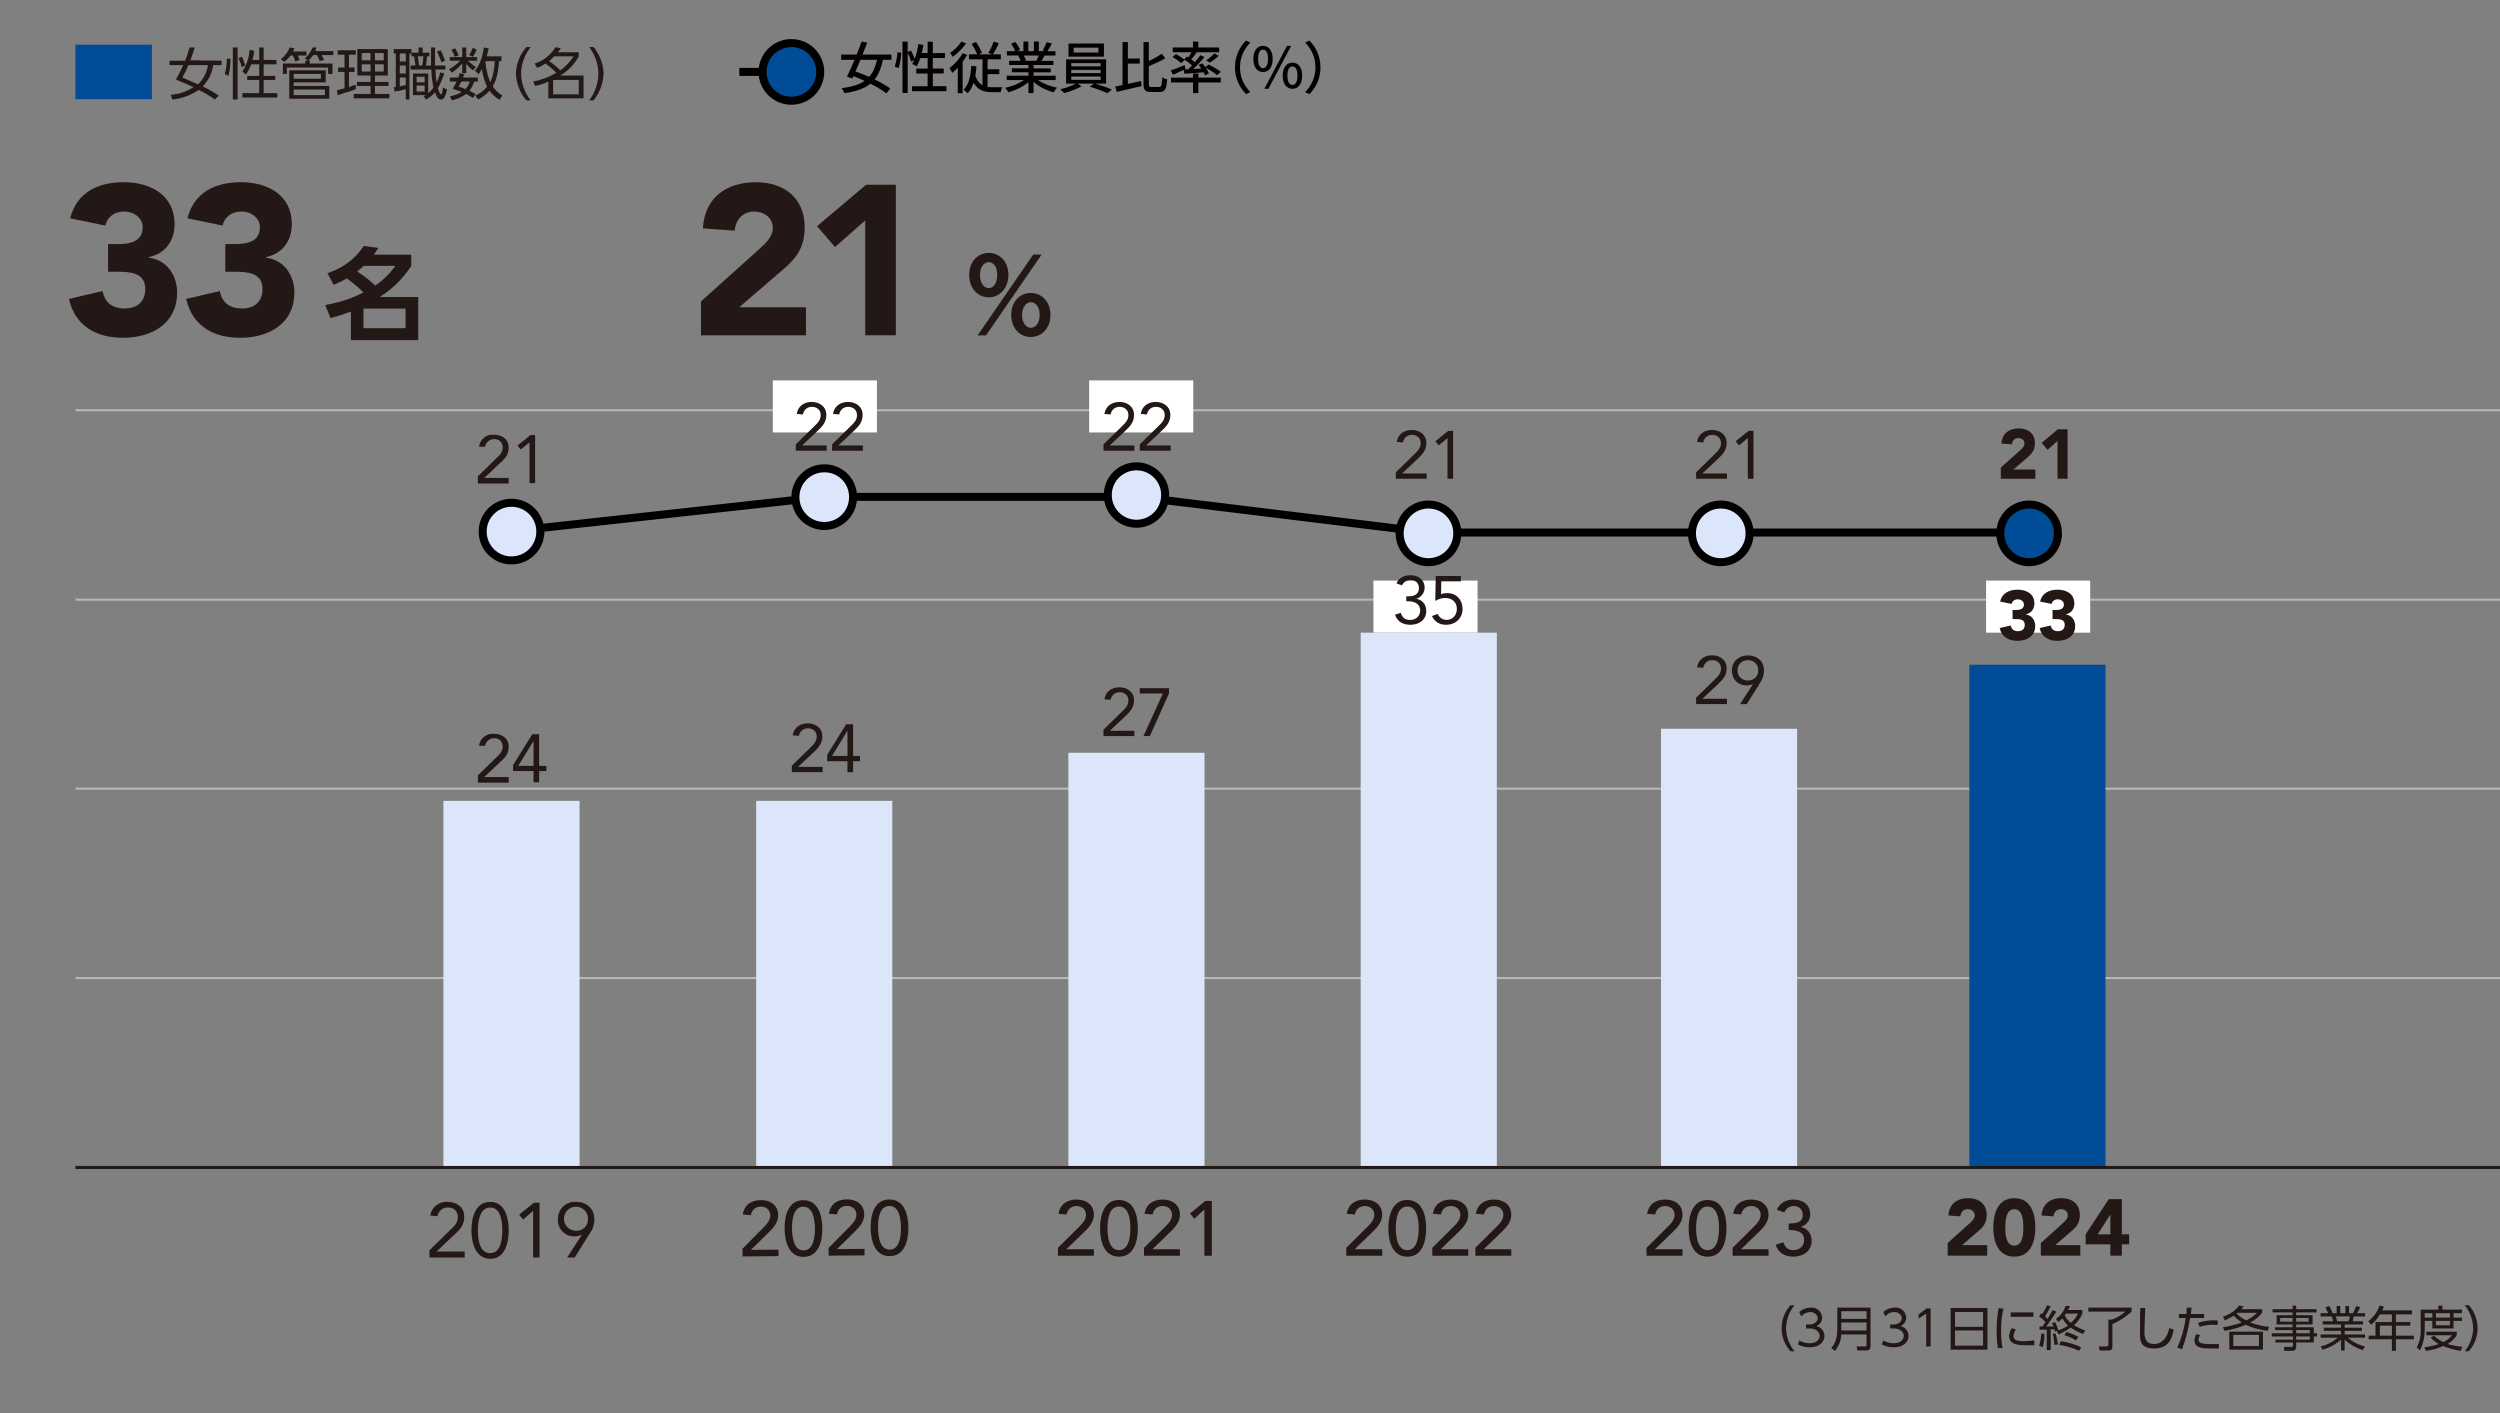 <?xml version="1.0" encoding="UTF-8"?>
<svg id="_レイヤー_2" data-name="レイヤー_2" xmlns="http://www.w3.org/2000/svg" viewBox="0 0 624.34 353">
  <rect x="0" y="0" width="624.34" height="353" fill="#808080" stroke="none"/>
  <defs>
    <style>
      .cls-1 {
        fill: #231815;
      }

      .cls-2 {
        fill: #040000;
      }

      .cls-3 {
        stroke: #231815;
        stroke-width: .76px;
      }

      .cls-3, .cls-4, .cls-5, .cls-6 {
        fill: none;
      }

      .cls-7 {
        fill: #fff;
      }

      .cls-8, .cls-9, .cls-10 {
        fill: #004c97;
      }

      .cls-11, .cls-12 {
        fill: #dce6fa;
      }

      .cls-9, .cls-6, .cls-10, .cls-12 {
        stroke: #000;
        stroke-miterlimit: 10;
        stroke-width: 2px;
      }

      .cls-5 {
        stroke: #b8b8b8;
        stroke-width: .51px;
      }

      .cls-13 {
        fill: #231815;
      }

      .cls-10 {
        fill-rule: evenodd;
      }
    </style>
  </defs>
  <g id="_レイヤー_1-2" data-name="レイヤー_1">
    <line class="cls-5" x1="18.84" y1="149.76" x2="624.34" y2="149.76"/>
    <line class="cls-5" x1="18.84" y1="102.46" x2="624.34" y2="102.46"/>
    <line class="cls-5" x1="18.84" y1="244.26" x2="624.34" y2="244.26"/>
    <line class="cls-5" x1="18.84" y1="196.96" x2="624.34" y2="196.96"/>
    <line class="cls-6" x1="203.74" y1="17.96" x2="184.64" y2="17.96"/>
    <g>
      <path class="cls-1" d="M55.34,15.16v1.1h-2.1c-.27,2-1.18,3.86-2.6,5.3,1.38.68,2.72,1.44,4,2.3l-1,1c-1.25-.93-2.59-1.73-4-2.4-1.97,1.33-4.24,2.15-6.6,2.4l-.4-1.2c2.03-.14,3.99-.79,5.7-1.9l-4.4-1.9c.67-1.17,1.27-2.37,1.8-3.6h-3.4v-1.1h3.9c.6-1.5.9-2.7,1.1-3.3h1.3c-.2.5-.4,1.4-1.1,3.2l7.8.1ZM47.04,16.26c-.42,1.07-.92,2.11-1.5,3.1l3.9,1.7c1.35-1.28,2.23-2.97,2.5-4.8h-4.9Z"/>
      <path class="cls-1" d="M56.14,18.46c.34-1.24.51-2.52.5-3.8h.9c.04,1.45-.13,2.9-.5,4.3l-.9-.5ZM59.34,11.86v13h-1.2v-13h1.2ZM60.34,16.76c-.14-.77-.42-1.52-.8-2.2l.9-.4c.31.71.58,1.45.8,2.2l-.9.4ZM64.74,14.96v-3.1h1.1v3.1h3.2v1.1h-3.2v2.9h2.9v1h-2.9v3.3h3.4v1.1h-8.7v-1.1h4.2v-3.3h-3v-1h3v-2.9h-2c-.35.9-.79,1.78-1.3,2.6l-.9-.8c1.04-1.62,1.66-3.48,1.8-5.4l1.1.2c-.03.78-.16,1.56-.4,2.3h1.7Z"/>
      <path class="cls-1" d="M76.54,12.86v1h-2.2c.2.3.3.8.5,1.1l-1.1.4c-.14-.52-.34-1.03-.6-1.5h-.6c-.43.63-.97,1.17-1.6,1.6l-.8-.7c1-.73,1.76-1.74,2.2-2.9l1.2.2-.4.8h3.4ZM77.34,15.16v.7h5.7v2.6h-1.1v-1.6h-10.3v1.6h-1v-2.6h5.6v-.7h.7l-.8-.6c.85-.72,1.51-1.65,1.9-2.7h1l-.3.9h4.5v1h-2.9c.18.41.38.81.6,1.2l-1.1.3c-.17-.53-.41-1.03-.7-1.5h-.9l-1.1,1.3.2.1ZM81.34,17.56v3h-8v.9h8.9v3.2h-10v-7.1h9.1ZM73.34,18.46v1.2h6.8v-1.2h-6.8ZM73.34,22.36v1.4h7.8v-1.4h-7.8Z"/>
      <path class="cls-1" d="M88.84,22.26c-1.4.6-3.4,1.1-4.5,1.5l-.2-1.2,1.9-.5v-4.1h-1.6v-1.1h1.6v-3.2h-1.7v-1.1h4.5v1.1h-1.7v3.2h1.4v1.1h-1.4v3.8c.54-.27,1.11-.47,1.7-.6v1.1ZM96.84,12.26v6.6h-3.2v1.6h3.4v1h-3.4v2h3.6v1.1h-8.9v-1.1h4.2v-2h-3.4v-1h3.4v-1.6h-3.3v-6.6h7.6ZM92.54,13.26h-2.2v1.8h2.2v-1.8ZM92.54,16.06h-2.2v1.8h2.2v-1.8ZM95.84,13.26h-2.2v1.8h2.2v-1.8ZM95.84,16.06h-2.2v1.8h2.2v-1.8Z"/>
      <path class="cls-1" d="M104.54,13.16v-1.3h1v1.3h1.7v.9h-.6c-.01.78-.11,1.55-.3,2.3h1.3v-4.5h1v4.5h2.6v1h-2.5c.02,1.07.12,2.14.3,3.2.43-.78.73-1.62.9-2.5l1,.3c-.39,1.29-.93,2.53-1.6,3.7.2.5.5,1.5.8,1.5s.4-1.1.5-1.7l1,.5c-.4,1.8-.8,2.5-1.5,2.5s-1.1-.6-1.5-1.8c-.63.71-1.38,1.32-2.2,1.8l-.7-.8.6-.3h-3.2v-5.4h3.8v4.9c.52-.38.96-.85,1.3-1.4-.31-1.48-.48-2.99-.5-4.5h-5.2v-1h1.2c-.1-1.1-.3-1.9-.3-2.3h-.7v-.7h-.5v11.5h-.9v-2.6c-.91.28-1.85.49-2.8.6l-.2-1.1h.5v-8.4h-.5v-1.1h4.4v.9h1.8ZM101.34,13.36h-1.5v2h1.5v-2ZM101.34,16.36h-1.5v2h1.5v-2ZM99.84,21.56l1.5-.3v-1.9h-1.5v2.2ZM106.04,19.16h-2v1.4h2v-1.4ZM106.04,21.36h-2v1.5h2v-1.5ZM105.44,16.36c.17-.76.27-1.53.3-2.3h-1.4c.2,1.1.2,1.9.3,2.3h.8ZM110.24,15.56c-.5-1.3-.5-1.4-1.1-2.7l.9-.3c.45.83.82,1.7,1.1,2.6l-.9.4Z"/>
      <path class="cls-1" d="M112.34,15.16v-.9h3.1v-2.4h1v2.4h2.7v.9h-2.3c.62.59,1.29,1.12,2,1.6l-.7.8c-.64-.45-1.21-.99-1.7-1.6v2.3h-1v-2.4c-.78.86-1.65,1.63-2.6,2.3l-.7-.9c1.04-.54,1.99-1.25,2.8-2.1h-2.6ZM115.94,18.56c-.2.4-.2.6-.3.8h3.7v1h-.9c-.28.82-.68,1.6-1.2,2.3l1.5.8-.6,1-1.7-1c-1.08.77-2.3,1.32-3.6,1.6l-.5-1c1.06-.19,2.07-.56,3-1.1l-2.3-.8c.38-.57.71-1.17,1-1.8h-1.7v-1h2.1l.4-1.1,1.1.3ZM113.54,14.16c-.17-.61-.44-1.18-.8-1.7l.9-.4c.38.56.68,1.16.9,1.8l-1,.3ZM115.24,20.36l-.7,1.3c.59.11,1.17.31,1.7.6.49-.55.86-1.2,1.1-1.9h-2.1ZM117.14,13.76c.38-.55.69-1.16.9-1.8l1,.4c-.23.63-.54,1.23-.9,1.8l-1-.4ZM125.24,14.06v1.2h-.6c-.1.8-.2,4.1-1.6,6.3.63.93,1.45,1.71,2.4,2.3l-.7,1.1c-.96-.62-1.81-1.39-2.5-2.3-.8.89-1.75,1.63-2.8,2.2l-.8-1c1.18-.45,2.22-1.21,3-2.2-.65-1.39-1.09-2.88-1.3-4.4l-.8,1.3-.9-.9c.5-.6,1.7-2.2,2.2-5.8l1.2.2c-.13.68-.3,1.34-.5,2h3.7ZM121.24,15.26v.2c.12,1.75.52,3.48,1.2,5.1.73-1.67,1.11-3.48,1.1-5.3h-2.3Z"/>
      <path class="cls-1" d="M131.44,25.06c-1.59-1.88-2.51-4.24-2.6-6.7.09-2.43,1.01-4.76,2.6-6.6h1.1c-1.52,1.87-2.37,4.19-2.4,6.6.03,2.44.87,4.8,2.4,6.7h-1.1Z"/>
      <path class="cls-1" d="M133.54,15.86c2.18-.67,4.04-2.14,5.2-4.1l1.3.3c-.2.4-.4.5-.7,1h5.2v1c-1.07,1.99-2.66,3.64-4.6,4.8h5.8v5.7h-8.8v-4.2c-1.04.52-2.15.89-3.3,1.1l-.5-1.1c2.05-.37,4.02-1.12,5.8-2.2-.84-.84-1.74-1.61-2.7-2.3-.66.45-1.36.82-2.1,1.1l-.6-1.1ZM138.44,14.06l-1.3,1.2c1,.68,1.94,1.45,2.8,2.3,1.32-.94,2.44-2.13,3.3-3.5h-4.8ZM144.54,19.96h-6.4v3.6h6.4v-3.6Z"/>
      <path class="cls-1" d="M147.14,25.06c1.46-1.93,2.27-4.28,2.3-6.7-.04-2.39-.85-4.7-2.3-6.6h1.1c1.53,1.87,2.41,4.19,2.5,6.6-.09,2.44-.97,4.79-2.5,6.7h-1.1Z"/>
    </g>
    <rect class="cls-8" x="18.84" y="11.16" width="19.1" height="13.62"/>
    <path class="cls-10" d="M204.84,17.96c0,3.98-3.22,7.2-7.2,7.2s-7.2-3.22-7.2-7.2,3.22-7.2,7.2-7.2h0c3.98,0,7.2,3.22,7.2,7.2Z"/>
    <g>
      <path class="cls-1" d="M107.24,312.26l5.2-5.1c1.3-1.2,1.9-1.9,1.9-3.3,0-1.27-1.02-2.3-2.29-2.31-.07,0-.14,0-.21,0-1.29-.02-2.4.92-2.6,2.2l-1.8-.2c.35-2.07,2.21-3.53,4.3-3.4,2.3,0,4.2,1.3,4.2,3.7s-1.3,3.4-2.7,4.7l-4.2,4h7v1.5h-8.8v-1.8Z"/>
      <path class="cls-1" d="M122.44,300.16c3.7,0,4.6,4,4.6,7.1s-.9,7.1-4.6,7.1-4.7-4-4.7-7.1.9-7.1,4.7-7.1ZM122.44,312.96c2.7,0,3-3.7,3-5.7s-.3-5.7-3-5.7-3.1,3.7-3.1,5.7.3,5.7,3.1,5.7Z"/>
      <path class="cls-1" d="M134.74,314.06h-1.6v-11.6h-.1l-2.4,2.1-1-1.2,3.7-3h1.4v13.7Z"/>
      <path class="cls-1" d="M145.34,308.36h-.1c-.56.28-1.18.42-1.8.4-2.21.06-4.05-1.68-4.11-3.89,0-.14,0-.28,0-.41-.06-2.32,1.77-4.25,4.09-4.31.14,0,.28,0,.41,0,2.6,0,4.6,1.6,4.6,4.3.02,1.38-.44,2.72-1.3,3.8l-3.6,5.8h-1.9l3.7-5.7ZM146.84,304.46c.06-1.66-1.24-3.04-2.9-3.1-1.66-.06-3.04,1.24-3.1,2.9s1.24,3.04,2.9,3.1c.03,0,.07,0,.1,0,1.54.11,2.88-1.05,2.99-2.59,0-.1,0-.21,0-.31Z"/>
    </g>
    <g>
      <path class="cls-1" d="M447.14,337.46c-2.94-3.27-2.94-8.23,0-11.5h1c-1.32,1.65-2.06,3.69-2.1,5.8.05,2.08.79,4.08,2.1,5.7h-1Z"/>
      <path class="cls-1" d="M449.34,334.76c.78.47,1.68.71,2.6.7,1.9,0,2.5-1.1,2.5-1.9s-.8-1.8-2.5-1.8h-.9v-1h.9c1.4,0,2-.9,2-1.6s-.8-1.5-1.8-1.5c-.89,0-1.74.41-2.3,1.1l-.5-1.1c.77-.7,1.76-1.09,2.8-1.1,1.43-.17,2.72.85,2.88,2.28,0,.07.01.15.02.22.02.92-.54,1.76-1.4,2.1,1.16.28,1.99,1.31,2,2.5,0,1.1-.9,2.8-3.7,2.8-1.01.03-2.01-.21-2.9-.7l.3-1Z"/>
      <path class="cls-1" d="M467.14,336.16c0,.6-.2,1.1-1.1,1.1h-2.2l-.2-1h2.1c.3,0,.4-.1.4-.4v-2.6h-6.3c-.06,1.51-.63,2.95-1.6,4.1l-.9-.7c.6-.7,1.5-1.9,1.5-4.8v-5.3h8.3v9.6ZM459.84,327.46v1.9h6.3v-1.9h-6.3ZM459.84,330.26v2h6.3v-2h-6.3Z"/>
      <path class="cls-1" d="M470.34,334.76c.78.47,1.68.71,2.6.7,1.9,0,2.5-1.1,2.5-1.9s-.8-1.8-2.5-1.8h-.9v-1h.9c1.4,0,2-.9,2-1.6s-.8-1.5-1.8-1.5c-.9-.02-1.75.39-2.3,1.1l-.5-1.1c.77-.7,1.76-1.09,2.8-1.1,1.43-.17,2.72.85,2.88,2.28,0,.07.01.15.02.22.02.92-.54,1.76-1.4,2.1,1.16.28,1.99,1.31,2,2.5,0,1.1-.9,2.8-3.7,2.8-1.04.02-2.07-.22-3-.7l.4-1Z"/>
      <path class="cls-1" d="M481.14,326.76h1v9.5h-1.1v-8.2l-1.9,1.2v-1l2-1.5Z"/>
      <path class="cls-1" d="M496.34,326.66v10.4h-9.2v-10.4h9.2ZM488.24,331.36h7v-3.7h-7v3.7ZM488.24,332.26v3.8h7v-3.8h-7Z"/>
      <path class="cls-1" d="M500.34,326.86c-.44,1.8-.64,3.65-.6,5.5-.04,1.44.09,2.89.4,4.3h-1.2c-.22-1.39-.32-2.79-.3-4.2-.04-1.95.13-3.89.5-5.8l1.2.2ZM503.44,332.06c-.37.45-.58,1.02-.6,1.6,0,1.1,1.2,1.3,2.5,1.3l2.7-.2v1.2h-2.2c-1.8,0-4.1-.2-4.1-2.3.07-.71.31-1.4.7-2l1,.4ZM507.84,327.76v1.1h-5.7v-1.1h5.7Z"/>
      <path class="cls-1" d="M509.24,336.06c.33-.97.5-1.98.5-3h.8c.07,1.15-.06,2.3-.4,3.4l-.9-.4ZM513.54,327.56c-.8,1.3-1.6,2.5-2.5,3.7h1.8l-.4-.8.8-.3c.33.67.6,1.38.8,2.1.84-.31,1.65-.71,2.4-1.2-.54-.54-1.01-1.15-1.4-1.8l-1,.9-.6-.8c1.14-.76,1.99-1.89,2.4-3.2h1.1c-.1.36-.27.7-.5,1h3.6v.9c-.47,1.11-1.19,2.11-2.1,2.9.88.53,1.82.97,2.8,1.3l-.5.9c-1.09-.4-2.14-.94-3.1-1.6-.96.64-1.96,1.21-3,1.7l-.5-.9-.4.2-.2-.6h-.9v5.2h-1v-5.1h-1.8v-.8h.8c.19-.39.43-.76.7-1.1-.47-.53-1.01-1-1.6-1.4l.5-.8.3.2c.45-.7.85-1.44,1.2-2.2l.9.3-1.4,2.5.6.6,1.3-2.2.9.4ZM513.04,335.86c-.03-.95-.16-1.89-.4-2.8h.7c.29.88.5,1.78.6,2.7l-.9.1ZM519.24,337.36c-1.59-.74-3.27-1.24-5-1.5l.4-.9c1.77.22,3.49.73,5.1,1.5l-.5.9ZM518.44,334.76c-.89-.58-1.87-1.02-2.9-1.3l.5-.8c1.05.27,2.06.67,3,1.2l-.6.9ZM515.94,328.06l-.3.4c.34.74.86,1.39,1.5,1.9.78-.6,1.4-1.39,1.8-2.3h-3Z"/>
      <path class="cls-1" d="M532.34,326.56v1c-1.42,1.29-3.04,2.34-4.8,3.1v5.6c0,.9-.4,1-1.1,1h-2.1l-.2-1h2c.22,0,.4-.18.4-.4h0v-6.3h.9c1.22-.45,2.34-1.13,3.3-2h-9.2v-1h10.8Z"/>
      <path class="cls-1" d="M535.74,326.66c-.1,3.3-.2,4.7-.2,5.9s.1,3.1,2.4,3.1,3.5-2.2,3.8-4l1.1.4c-.4,2.2-1.2,4.7-4.9,4.7s-3.5-2.3-3.5-4.4,0-4.9.1-5.7h1.2Z"/>
      <path class="cls-1" d="M543.74,336.56c1.07-2.35,1.77-4.84,2.1-7.4h-1.7v-1h1.9c-.02-.54.01-1.07.1-1.6h1.2c-.1.6-.1.8-.2,1.6h3.3v1h-3.5c-.41,2.66-1.08,5.27-2,7.8l-1.2-.4ZM549.44,333.46c-.25.31-.39.7-.4,1.1,0,1,1.4,1.1,2.8,1.1h2.3v1.1h-2.3c-1.4,0-3.8,0-3.8-2,.01-.57.18-1.13.5-1.6l.9.3ZM553.84,330.86h-1.2c-1.12-.04-2.24.13-3.3.5l-.4-1c1.58-.53,3.24-.73,4.9-.6v1.1Z"/>
      <path class="cls-1" d="M566.34,332.36c-1.9-.22-3.75-.72-5.5-1.5-1.7.71-3.48,1.21-5.3,1.5l-.4-.9c1.61-.23,3.18-.63,4.7-1.2-.74-.48-1.41-1.05-2-1.7-.7.46-1.43.86-2.2,1.2l-.5-.9c2.7-1,3.6-2.2,4-2.8l1.2.2-.6.7h5.2v.9c-.8,1.02-1.83,1.84-3,2.4,1.51.59,3.09.96,4.7,1.1l-.3,1ZM565.14,337.06h-8.4v-4.5h8.4v4.5ZM564.14,333.36h-6.4v2.8h6.4v-2.8ZM558.84,327.86l-.3.2c.72.67,1.53,1.24,2.4,1.7,1.01-.46,1.93-1.1,2.7-1.9h-4.8Z"/>
      <path class="cls-1" d="M578.54,327.76h-5.1v.7h4.1v2.3h-4.1v.7h4.4v1.5h.8v.8h-.8v1.5h-4.4v1c0,.4-.1,1.1-1,1.1h-2v-1h1.8c.3,0,.4-.1.4-.4v-.7h-4.4v-.7h4.4v-.8h-5.3v-.8h5.2v-.8h-4.4v-.7h4.4v-.7h-4v-2.3h4v-.7h-5v-.8h5v-.9h.9v.9h5.1v.8ZM572.54,329.16h-3.1v.9h3.1v-.9ZM576.54,329.16h-3.1v.9h3.1v-.9ZM576.84,332.16h-3.4v.8h3.4v-.8ZM576.84,333.76h-3.4v.8h3.4v-.8Z"/>
      <path class="cls-1" d="M590.04,337.16c-1.68-.52-3.22-1.4-4.5-2.6v2.7h-.9v-2.7c-1.32,1.17-2.9,2.03-4.6,2.5l-.5-.8c1.59-.37,3.07-1.13,4.3-2.2h-4.3v-.8h5.1v-.9h-4.3v-.8h4.3v-.8h-4.6v-.8h2.6c0-.2-.2-.7-.3-1.2h-2.8v-.8h1.9l-.7-1.5,1-.3c.31.58.58,1.18.8,1.8h1v-1.8h.9v1.8h1.3v-1.8h.9v1.8h1c.1-.2.5-1,.8-1.8l1,.3c-.23.52-.49,1.02-.8,1.5h2v.8h-2.8c-.1.6-.2.6-.3,1.2h2.6v.8h-4.6v.8h4.3v.8h-4.3v.9h5.1v.8h-4.3c1.23,1.08,2.71,1.84,4.3,2.2l-.6.9ZM586.54,329.96c.14-.39.24-.79.3-1.2h-3.5c.14.39.24.79.3,1.2h2.9Z"/>
      <path class="cls-1" d="M602.34,327.26v1h-4v1.9h3.6v.9h-3.6v2.5h4.5v.9h-4.5v2.9h-1v-2.9h-5.8v-.9h1.7v-3.4h4.1v-1.9h-3c-.57.99-1.32,1.87-2.2,2.6l-.7-.9c1.32-.98,2.29-2.34,2.8-3.9l1.1.2-.4,1h7.4ZM597.34,331.06h-3v2.5h3v-2.5Z"/>
      <path class="cls-1" d="M608.94,327.06v-1h1v1h4.9v.9h-2.1v1.1h2.1v.8h-2.1v1.9h-5.3v-1.9h-1.9v2.1c.03,1.84-.39,3.65-1.2,5.3l-.8-.8c.75-1.41,1.1-3,1-4.6v-4.8h4.4ZM614.54,337.36c-1.51-.23-2.98-.63-4.4-1.2-1.36.61-2.81,1.02-4.3,1.2l-.4-.9c1.22-.15,2.43-.41,3.6-.8-.76-.4-1.44-.94-2-1.6l.8-.5c.68.65,1.46,1.19,2.3,1.6.88-.34,1.65-.93,2.2-1.7h-6.4v-.9h7.6v.9c-.58.91-1.37,1.67-2.3,2.2,1.21.34,2.45.57,3.7.7l-.4,1ZM607.44,327.96h-1.9v1.1h1.9v-1.1ZM611.84,327.96h-3.5v1.1h3.5v-1.1ZM611.84,329.86h-3.5v1.1h3.5v-1.1Z"/>
      <path class="cls-1" d="M615.54,337.46c1.31-1.62,2.05-3.62,2.1-5.7-.04-2.11-.78-4.15-2.1-5.8h1c2.94,3.27,2.94,8.23,0,11.5h-1Z"/>
    </g>
    <path class="cls-1" d="M246.94,63.16c2.7,0,4.9,2.2,4.9,5.5s-2.2,5.6-4.9,5.6-4.9-2.2-4.9-5.6,2.2-5.5,4.9-5.5ZM258.04,63.56h2.1l-13.9,20.2h-2.1l13.9-20.2ZM246.94,71.96c1,0,2.1-1,2.1-3.3s-1.1-3.2-2.1-3.2-2.2,1-2.2,3.2,1.1,3.3,2.2,3.3ZM257.44,73.16c2.7,0,4.9,2.2,4.9,5.5s-2.2,5.5-4.9,5.5-4.9-2.1-4.9-5.5,2.2-5.5,4.9-5.5ZM257.44,81.86c1,0,2.2-.9,2.2-3.2s-1.2-3.2-2.2-3.2-2.2,1.1-2.2,3.2,1.1,3.2,2.2,3.2Z"/>
    <polyline class="cls-6" points="127.74 132.66 205.71 124.08 284 124.08 357 133 508 133"/>
    <g>
      <path class="cls-1" d="M119.34,193.66l4.5-4.4c1.2-1.1,1.7-1.7,1.7-2.9,0-1.1-.89-2-2-2-.03,0-.07,0-.1,0-1.13-.02-2.1.79-2.3,1.9h-1.5c.21-1.84,1.86-3.18,3.7-3,2,0,3.7,1.1,3.7,3.2s-1.2,3-2.4,4.1l-3.7,3.5h6.1v1.4h-7.7v-1.8Z"/>
      <path class="cls-1" d="M134.64,191.26h1.8v1.3h-1.8v2.8h-1.4v-2.8h-5.1v-1.5l4.8-7.7h1.7v7.9ZM133.24,185.06h0l-3.8,6.2h3.8v-6.2Z"/>
    </g>
    <rect class="cls-11" x="110.74" y="200" width="34" height="91.57"/>
    <g>
      <path class="cls-1" d="M119.34,118.96l4.5-4.4c1.2-1.1,1.7-1.7,1.7-2.9,0-1.1-.89-2-2-2-.03,0-.07,0-.1,0-1.13-.02-2.1.79-2.3,1.9h-1.5c.21-1.84,1.86-3.18,3.7-3,2,0,3.7,1.1,3.7,3.2s-1.2,3-2.4,4.1l-3.7,3.5h6.1v1.4h-7.7v-1.8Z"/>
      <path class="cls-1" d="M133.64,120.66h-1.4v-10.2h0l-2.2,1.8-.8-1,3.2-2.6h1.2v12Z"/>
    </g>
    <path class="cls-12" d="M134.94,132.66c.06,3.98-3.12,7.24-7.1,7.3-3.98.06-7.24-3.12-7.3-7.1-.06-3.98,3.12-7.24,7.1-7.3.03,0,.07,0,.1,0,3.94,0,7.15,3.16,7.2,7.1Z"/>
    <path class="cls-12" d="M363.94,133.1c.06,3.98-3.12,7.24-7.1,7.3-3.98.06-7.24-3.12-7.3-7.1-.06-3.98,3.12-7.24,7.1-7.3.03,0,.07,0,.1,0,3.94,0,7.15,3.16,7.2,7.1Z"/>
    <path class="cls-12" d="M436.94,133.1c.06,3.98-3.12,7.24-7.1,7.3-3.98.06-7.24-3.12-7.3-7.1-.06-3.98,3.12-7.24,7.1-7.3.03,0,.07,0,.1,0,3.94,0,7.15,3.16,7.2,7.1Z"/>
    <rect class="cls-11" x="188.84" y="200" width="34" height="91.57"/>
    <path class="cls-12" d="M213.04,124.16c0,3.98-3.22,7.2-7.2,7.2s-7.2-3.22-7.2-7.2,3.22-7.2,7.2-7.2c3.92-.06,7.14,3.08,7.2,7,0,.07,0,.13,0,.2Z"/>
    <rect class="cls-11" x="266.81" y="188" width="34" height="103.57"/>
    <g>
      <path class="cls-13" d="M26.98,60.95h2.6c2.92,0,6.05-.64,6.05-4.19,0-2.28-2.07-3.93-4.67-3.93s-4.19,1.54-4.67,3.5l-8.76-1.81c1.65-6.53,7.01-9.02,13.38-9.02,6.69,0,12.69,3.24,12.69,10.46,0,4.14-2.28,7.38-6.42,8.23v.16c4.51.58,7.06,4.41,7.06,8.76,0,7.54-6.16,11.25-13.54,11.25-6.69,0-11.94-2.97-13.48-9.71l8.39-1.96c.53,2.65,2.18,4.35,5.57,4.35s5.1-2.02,5.1-4.83c0-4.25-3.88-4.35-7.43-4.35h-1.86v-6.9Z"/>
      <path class="cls-13" d="M56.26,60.95h2.6c2.92,0,6.05-.64,6.05-4.19,0-2.28-2.07-3.93-4.67-3.93s-4.19,1.54-4.67,3.5l-8.76-1.81c1.65-6.53,7.01-9.02,13.38-9.02,6.69,0,12.69,3.24,12.69,10.46,0,4.14-2.28,7.38-6.42,8.23v.16c4.51.58,7.06,4.41,7.06,8.76,0,7.54-6.16,11.25-13.54,11.25-6.69,0-11.94-2.97-13.48-9.71l8.39-1.96c.53,2.65,2.18,4.35,5.57,4.35s5.1-2.02,5.1-4.83c0-4.25-3.88-4.35-7.43-4.35h-1.86v-6.9Z"/>
    </g>
    <rect class="cls-7" x="272" y="95" width="26" height="13"/>
    <rect class="cls-7" x="343" y="145" width="26" height="13"/>
    <rect class="cls-7" x="496" y="145" width="26" height="13"/>
    <rect class="cls-7" x="193" y="95" width="26" height="13"/>
    <g>
      <path class="cls-13" d="M175.05,75.28l14.6-13.11c1.49-1.38,3.34-2.97,3.34-5.25,0-2.55-2.18-4.09-4.62-4.09-2.92,0-4.67,2.07-4.88,4.78l-7.96-.58c.48-7.75,5.89-11.52,13.27-11.52,6.85,0,12.16,3.77,12.16,11.31,0,4.83-2.07,7.59-4.94,10.09l-11.41,9.82h16.67v7.01h-26.22v-8.44Z"/>
      <path class="cls-13" d="M216.08,55.05l-7.54,6.64-4.51-5.2,12.26-10.35h7.43v37.58h-7.64v-28.67Z"/>
    </g>
    <path class="cls-13" d="M81.77,68.22c2.05-.68,6.07-2.28,9.08-6.8l3.64.51c-.46.71-.66,1.01-1.11,1.67h9.33v2.81c-2.76,4.17-5.46,6.14-7.84,7.76h9.58v10.77h-16.81v-7.13c-1.64.61-2.91,1.04-5.11,1.62l-1.29-3.26c5.11-.94,7.66-2.2,9.53-3.14-1.64-1.67-3.21-2.83-4.15-3.49-1.06.61-1.8.99-3.29,1.59l-1.57-2.91ZM90.83,66.4c-.3.28-.96.88-1.62,1.39,2.71,1.79,3.89,2.96,4.48,3.54,1.37-.96,2.91-2.07,5.06-4.93h-7.91ZM101.29,77.07h-10.52v4.9h10.52v-4.9Z"/>
    <g>
      <path class="cls-13" d="M185.46,311.82l5.44-5.5c.75-.74,1.49-1.69,1.48-2.82-.01-1.35-1.08-2.17-2.38-2.16-1.33.01-2.25.83-2.48,2.13l-2.01-.16c.35-2.42,2.13-3.58,4.49-3.6,2.36-.02,4.32,1.24,4.34,3.75.02,1.8-1.13,3.1-2.34,4.29l-4.47,4.39,6.88-.06v1.62s-8.96.08-8.96.08l-.02-1.97Z"/>
      <path class="cls-13" d="M200.59,299.74c3.88-.03,4.75,4.04,4.78,7.03.03,2.88-.77,7.08-4.65,7.12-3.89.03-4.75-4.15-4.78-7.04-.03-3,.77-7.08,4.66-7.12ZM200.7,312.27c2.59-.02,2.83-3.7,2.81-5.48-.02-1.89-.32-5.45-2.91-5.43-2.59.02-2.83,3.58-2.81,5.48.02,1.78.32,5.45,2.91,5.43Z"/>
      <path class="cls-13" d="M206.95,311.63l5.44-5.5c.75-.74,1.49-1.69,1.48-2.82-.01-1.35-1.08-2.17-2.38-2.16-1.33.01-2.25.83-2.48,2.13l-2.01-.16c.35-2.42,2.13-3.58,4.49-3.6,2.36-.02,4.32,1.24,4.34,3.75.02,1.8-1.13,3.1-2.34,4.29l-4.47,4.39,6.88-.06v1.62s-8.96.08-8.96.08l-.02-1.97Z"/>
      <path class="cls-13" d="M222.08,299.55c3.89-.03,4.75,4.04,4.78,7.03.03,2.88-.77,7.08-4.65,7.12-3.89.03-4.75-4.15-4.78-7.04-.03-3,.77-7.08,4.66-7.12ZM222.19,312.08c2.59-.02,2.83-3.7,2.81-5.48-.02-1.89-.32-5.45-2.91-5.43-2.59.02-2.83,3.58-2.81,5.48.02,1.78.32,5.45,2.91,5.43Z"/>
    </g>
    <g>
      <path class="cls-13" d="M197.76,191.21l4.51-4.4c1.13-1.1,1.69-1.74,1.69-2.91,0-1.25-.98-2.03-2.18-2.03s-2.05.76-2.27,1.91l-1.54-.14c.32-1.96,1.83-2.99,3.75-2.99s3.65,1.12,3.65,3.25c0,1.91-1.13,2.98-2.33,4.11l-3.69,3.47v.03h6.1v1.32h-7.71v-1.62Z"/>
      <path class="cls-13" d="M213.06,188.78h1.72v1.32h-1.72v2.74h-1.42v-2.74h-5.07v-1.57l4.75-7.66h1.74v7.91ZM211.64,182.52h-.03l-3.82,6.26h3.86v-6.26Z"/>
    </g>
    <g>
      <path class="cls-13" d="M198.76,110.94l4.51-4.4c1.13-1.1,1.69-1.74,1.69-2.91,0-1.25-.98-2.03-2.18-2.03s-2.05.76-2.27,1.91l-1.54-.14c.32-1.96,1.83-2.99,3.75-2.99s3.65,1.12,3.65,3.25c0,1.91-1.13,2.98-2.33,4.11l-3.69,3.47v.03h6.1v1.32h-7.71v-1.62Z"/>
      <path class="cls-13" d="M207.82,110.94l4.51-4.4c1.13-1.1,1.69-1.74,1.69-2.91,0-1.25-.98-2.03-2.18-2.03s-2.05.76-2.27,1.91l-1.54-.14c.32-1.96,1.83-2.99,3.75-2.99s3.65,1.12,3.65,3.25c0,1.91-1.13,2.98-2.33,4.11l-3.69,3.47v.03h6.1v1.32h-7.71v-1.62Z"/>
    </g>
    <g>
      <path class="cls-13" d="M264.21,311.62l5.49-5.45c.75-.73,1.51-1.68,1.51-2.8,0-1.35-1.06-2.18-2.36-2.18s-2.26.81-2.49,2.11l-2.01-.17c.37-2.42,2.17-3.56,4.52-3.56s4.31,1.28,4.31,3.79c0,1.8-1.16,3.09-2.38,4.27l-4.5,4.35h6.88v1.62h-8.97v-1.97Z"/>
      <path class="cls-13" d="M279.44,299.68c3.89,0,4.72,4.08,4.72,7.08s-.83,7.08-4.72,7.08-4.72-4.2-4.72-7.08.83-7.08,4.72-7.08ZM279.44,312.21c2.59,0,2.86-3.67,2.86-5.45,0-1.89-.27-5.45-2.86-5.45s-2.86,3.56-2.86,5.45c0,1.78.27,5.45,2.86,5.45Z"/>
      <path class="cls-13" d="M285.7,311.62l5.49-5.45c.75-.73,1.51-1.68,1.51-2.8,0-1.35-1.06-2.18-2.36-2.18s-2.26.81-2.49,2.11l-2.01-.17c.37-2.42,2.17-3.56,4.52-3.56s4.31,1.28,4.31,3.79c0,1.8-1.16,3.09-2.38,4.27l-4.5,4.35h6.88v1.62h-8.97v-1.97Z"/>
      <path class="cls-13" d="M300.78,302.04l-2.51,2.32-1.08-1.29,3.81-3.15h1.64v13.69h-1.86v-11.56Z"/>
    </g>
    <g>
      <path class="cls-13" d="M275.6,182.21l4.51-4.4c1.13-1.1,1.69-1.74,1.69-2.91,0-1.25-.98-2.03-2.18-2.03s-2.05.76-2.27,1.91l-1.54-.14c.32-1.96,1.83-2.99,3.75-2.99s3.65,1.12,3.65,3.25c0,1.91-1.13,2.98-2.33,4.11l-3.69,3.47v.03h6.1v1.32h-7.71v-1.62Z"/>
      <path class="cls-13" d="M291.94,173.18l-4.78,10.65h-1.61l4.87-10.65h-5.78v-1.32h7.3v1.32Z"/>
    </g>
    <g>
      <path class="cls-13" d="M275.6,110.94l4.51-4.4c1.13-1.1,1.69-1.74,1.69-2.91,0-1.25-.98-2.03-2.18-2.03s-2.05.76-2.27,1.91l-1.54-.14c.32-1.96,1.83-2.99,3.75-2.99s3.65,1.12,3.65,3.25c0,1.91-1.13,2.98-2.33,4.11l-3.69,3.47v.03h6.1v1.32h-7.71v-1.62Z"/>
      <path class="cls-13" d="M284.67,110.94l4.51-4.4c1.13-1.1,1.69-1.74,1.69-2.91,0-1.25-.98-2.03-2.18-2.03s-2.05.76-2.27,1.91l-1.54-.14c.32-1.96,1.83-2.99,3.75-2.99s3.65,1.12,3.65,3.25c0,1.91-1.13,2.98-2.33,4.11l-3.69,3.47v.03h6.1v1.32h-7.71v-1.62Z"/>
    </g>
    <path class="cls-12" d="M290.98,123.63c0,3.96-3.21,7.17-7.16,7.17s-7.17-3.21-7.17-7.17,3.21-7.17,7.17-7.17,7.16,3.21,7.16,7.17Z"/>
    <rect class="cls-11" x="339.81" y="158" width="34" height="133.57"/>
    <g>
      <path class="cls-13" d="M336.21,311.62l5.49-5.45c.75-.73,1.51-1.68,1.51-2.8,0-1.35-1.06-2.18-2.36-2.18s-2.26.81-2.49,2.11l-2.01-.17c.37-2.42,2.17-3.56,4.52-3.56s4.31,1.28,4.31,3.79c0,1.8-1.16,3.09-2.38,4.27l-4.5,4.35h6.88v1.62h-8.97v-1.97Z"/>
      <path class="cls-13" d="M351.44,299.68c3.89,0,4.72,4.08,4.72,7.08s-.83,7.08-4.72,7.08-4.72-4.2-4.72-7.08.83-7.08,4.72-7.08ZM351.44,312.21c2.59,0,2.86-3.67,2.86-5.45,0-1.89-.27-5.45-2.86-5.45s-2.86,3.56-2.86,5.45c0,1.78.27,5.45,2.86,5.45Z"/>
      <path class="cls-13" d="M357.7,311.62l5.49-5.45c.75-.73,1.51-1.68,1.51-2.8,0-1.35-1.06-2.18-2.36-2.18s-2.26.81-2.49,2.11l-2.01-.17c.37-2.42,2.17-3.56,4.52-3.56s4.31,1.28,4.31,3.79c0,1.8-1.16,3.09-2.38,4.27l-4.5,4.35h6.88v1.62h-8.97v-1.97Z"/>
      <path class="cls-13" d="M368.45,311.62l5.49-5.45c.75-.73,1.51-1.68,1.51-2.8,0-1.35-1.06-2.18-2.36-2.18s-2.26.81-2.49,2.11l-2.01-.17c.37-2.42,2.17-3.56,4.52-3.56s4.31,1.28,4.31,3.79c0,1.8-1.16,3.09-2.38,4.27l-4.5,4.35h6.88v1.62h-8.97v-1.97Z"/>
    </g>
    <g>
      <path class="cls-13" d="M351.2,148.93h.44c1.18,0,2.72-.27,2.72-2.08,0-1.22-.84-1.98-2.05-1.98-1,0-1.77.46-2.2,1.33l-1.37-.52c.58-1.35,1.94-2.03,3.47-2.03,1.91,0,3.57,1.07,3.57,3.13,0,1.25-.84,2.37-2.04,2.74v.03c1.52.25,2.45,1.5,2.45,3.01,0,2.28-1.83,3.47-3.96,3.47-1.81,0-3.25-.74-3.85-2.52l1.44-.47c.41,1.29,1.1,1.78,2.42,1.78s2.43-.96,2.43-2.35c0-1.76-1.56-2.32-3.03-2.32h-.44v-1.22Z"/>
      <path class="cls-13" d="M364.83,145.18h-4.89l-.05,3.23c.46-.22,1.05-.29,1.54-.29,2.3,0,3.82,1.69,3.82,3.94,0,2.38-1.78,3.97-4.11,3.97-1.81,0-2.89-.86-3.53-2.18l1.42-.54c.41.9,1.22,1.5,2.23,1.5,1.44,0,2.57-1.1,2.57-2.76,0-1.76-1.29-2.72-2.96-2.72-.81,0-1.72.32-2.43.74l.12-6.22h6.27v1.32Z"/>
    </g>
    <g>
      <path class="cls-13" d="M348.6,117.94l4.51-4.4c1.13-1.1,1.69-1.74,1.69-2.91,0-1.25-.98-2.03-2.18-2.03s-2.05.76-2.27,1.91l-1.54-.14c.32-1.96,1.83-2.99,3.75-2.99s3.65,1.12,3.65,3.25c0,1.91-1.13,2.98-2.33,4.11l-3.69,3.47v.03h6.1v1.32h-7.71v-1.62Z"/>
      <path class="cls-13" d="M362.91,119.56h-1.42v-10.14h-.03l-2.15,1.81-.85-1.03,3.21-2.6h1.23v11.97Z"/>
    </g>
    <rect class="cls-11" x="414.81" y="182" width="34" height="109.57"/>
    <g>
      <path class="cls-13" d="M411.21,311.62l5.49-5.45c.75-.73,1.51-1.68,1.51-2.8,0-1.35-1.06-2.18-2.36-2.18s-2.26.81-2.49,2.11l-2.01-.17c.37-2.42,2.17-3.56,4.52-3.56s4.31,1.28,4.31,3.79c0,1.8-1.16,3.09-2.38,4.27l-4.5,4.35h6.88v1.62h-8.97v-1.97Z"/>
      <path class="cls-13" d="M426.44,299.68c3.89,0,4.72,4.08,4.72,7.08s-.83,7.08-4.72,7.08-4.72-4.2-4.72-7.08.83-7.08,4.72-7.08ZM426.44,312.21c2.59,0,2.86-3.67,2.86-5.45,0-1.89-.27-5.45-2.86-5.45s-2.86,3.56-2.86,5.45c0,1.78.27,5.45,2.86,5.45Z"/>
      <path class="cls-13" d="M432.7,311.62l5.49-5.45c.75-.73,1.51-1.68,1.51-2.8,0-1.35-1.06-2.18-2.36-2.18s-2.26.81-2.49,2.11l-2.01-.17c.37-2.42,2.17-3.56,4.52-3.56s4.31,1.28,4.31,3.79c0,1.8-1.16,3.09-2.38,4.27l-4.5,4.35h6.88v1.62h-8.97v-1.97Z"/>
      <path class="cls-13" d="M445.4,310.25c.44,1.31,1.06,1.95,2.51,1.95s2.65-1.01,2.65-2.47c0-2.28-2.11-2.55-3.85-2.55v-1.62c2.82,0,3.5-.79,3.5-2.15,0-1.45-.99-2.22-2.3-2.22-1.01,0-1.88.64-2.28,1.59l-1.89-.64c.71-1.74,2.32-2.57,4.14-2.57,2.24,0,4.2,1.2,4.2,3.73,0,1.43-.95,2.69-2.34,3.09v.04c1.72.29,2.69,1.76,2.69,3.44,0,2.63-2.15,3.96-4.56,3.96-2.09,0-3.79-.91-4.41-2.98l1.95-.6Z"/>
    </g>
    <g>
      <path class="cls-13" d="M423.6,174.21l4.51-4.4c1.13-1.1,1.69-1.74,1.69-2.91,0-1.25-.98-2.03-2.18-2.03s-2.05.76-2.27,1.91l-1.54-.14c.32-1.96,1.83-2.99,3.75-2.99s3.65,1.12,3.65,3.25c0,1.91-1.13,2.98-2.33,4.11l-3.69,3.47v.03h6.1v1.32h-7.71v-1.62Z"/>
      <path class="cls-13" d="M437.77,170.85l-.03-.03c-.44.25-1.12.36-1.61.36-2.08,0-3.62-1.52-3.62-3.75s1.74-3.75,4.01-3.75,4.01,1.42,4.01,3.75c0,1.39-.49,2.33-1.13,3.37l-3.18,5.05h-1.66l3.21-4.99ZM439.11,167.41c0-1.55-1.15-2.54-2.59-2.54s-2.59.98-2.59,2.54,1.15,2.54,2.59,2.54,2.59-.98,2.59-2.54Z"/>
    </g>
    <g>
      <path class="cls-13" d="M423.6,117.94l4.51-4.4c1.13-1.1,1.69-1.74,1.69-2.91,0-1.25-.98-2.03-2.18-2.03s-2.05.76-2.27,1.91l-1.54-.14c.32-1.96,1.83-2.99,3.75-2.99s3.65,1.12,3.65,3.25c0,1.91-1.13,2.98-2.33,4.11l-3.69,3.47v.03h6.1v1.32h-7.71v-1.62Z"/>
      <path class="cls-13" d="M437.91,119.56h-1.42v-10.14h-.03l-2.15,1.81-.85-1.03,3.21-2.6h1.23v11.97Z"/>
    </g>
    <path class="cls-9" d="M513.94,133.1c.06,3.98-3.12,7.24-7.1,7.3-3.98.06-7.24-3.12-7.3-7.1-.06-3.98,3.12-7.24,7.1-7.3.03,0,.07,0,.1,0,3.94,0,7.15,3.16,7.2,7.1Z"/>
    <rect class="cls-8" x="491.81" y="166" width="34" height="125.57"/>
    <g>
      <path class="cls-13" d="M486.41,310.42l5.49-4.93c.56-.52,1.26-1.12,1.26-1.98,0-.96-.82-1.54-1.74-1.54-1.1,0-1.76.78-1.84,1.8l-2.99-.22c.18-2.91,2.22-4.33,4.99-4.33,2.57,0,4.57,1.42,4.57,4.25,0,1.82-.78,2.85-1.86,3.79l-4.29,3.69h6.27v2.63h-9.86v-3.17Z"/>
      <path class="cls-13" d="M503.05,299.23c4.19,0,5.25,3.95,5.25,7.3s-1.06,7.3-5.25,7.3-5.25-3.95-5.25-7.3,1.06-7.3,5.25-7.3ZM503.05,311.08c2.16,0,2.25-3.07,2.25-4.55s-.1-4.55-2.25-4.55-2.26,3.07-2.26,4.55.1,4.55,2.26,4.55Z"/>
      <path class="cls-13" d="M509.67,310.42l5.49-4.93c.56-.52,1.26-1.12,1.26-1.98,0-.96-.82-1.54-1.74-1.54-1.1,0-1.76.78-1.84,1.8l-2.99-.22c.18-2.91,2.22-4.33,4.99-4.33,2.57,0,4.57,1.42,4.57,4.25,0,1.82-.78,2.85-1.86,3.79l-4.29,3.69h6.27v2.63h-9.86v-3.17Z"/>
      <path class="cls-13" d="M527.03,310.76h-6.17v-2.51l5.77-8.78h3.27v8.78h1.82v2.51h-1.82v2.83h-2.87v-2.83ZM527.03,303.38h-.04l-3.13,4.87h3.17v-4.87Z"/>
    </g>
    <g>
      <path class="cls-13" d="M502.6,152.34h.86c.96,0,1.99-.21,1.99-1.38,0-.75-.68-1.29-1.54-1.29s-1.38.51-1.54,1.15l-2.88-.59c.54-2.15,2.3-2.97,4.4-2.97,2.2,0,4.17,1.06,4.17,3.44,0,1.36-.75,2.43-2.11,2.71v.05c1.48.19,2.32,1.45,2.32,2.88,0,2.48-2.02,3.7-4.45,3.7-2.2,0-3.93-.98-4.43-3.19l2.76-.65c.17.87.72,1.43,1.83,1.43s1.68-.66,1.68-1.59c0-1.4-1.27-1.43-2.44-1.43h-.61v-2.27Z"/>
      <path class="cls-13" d="M512.58,152.34h.86c.96,0,1.99-.21,1.99-1.38,0-.75-.68-1.29-1.54-1.29s-1.38.51-1.54,1.15l-2.88-.59c.54-2.15,2.3-2.97,4.4-2.97,2.2,0,4.17,1.06,4.17,3.44,0,1.36-.75,2.43-2.11,2.71v.05c1.48.19,2.32,1.45,2.32,2.88,0,2.48-2.02,3.7-4.45,3.7-2.2,0-3.93-.98-4.43-3.19l2.76-.65c.17.87.72,1.43,1.83,1.43s1.68-.66,1.68-1.59c0-1.4-1.27-1.43-2.44-1.43h-.61v-2.27Z"/>
    </g>
    <g>
      <path class="cls-13" d="M499.68,116.78l4.8-4.31c.49-.45,1.1-.98,1.1-1.73,0-.84-.72-1.34-1.52-1.34-.96,0-1.54.68-1.61,1.57l-2.62-.19c.16-2.55,1.94-3.79,4.36-3.79,2.25,0,4,1.24,4,3.72,0,1.59-.68,2.5-1.62,3.32l-3.75,3.23h5.48v2.3h-8.62v-2.78Z"/>
      <path class="cls-13" d="M513.84,110.13l-2.48,2.18-1.48-1.71,4.03-3.4h2.44v12.36h-2.51v-9.43Z"/>
    </g>
    <line class="cls-3" x1="18.84" y1="291.56" x2="624.34" y2="291.56"/>
    <rect class="cls-4" width="623" height="353"/>
    <g>
      <path class="cls-2" d="M220.51,14.94c-.45,2.07-1.09,3.67-2.09,4.89,1.54.76,2.96,1.54,3.92,2.27l-.98,1.21c-.95-.74-2.4-1.61-3.99-2.41-1.51,1.22-3.59,1.95-6.5,2.38-.13-.41-.41-.94-.69-1.27,2.54-.32,4.38-.87,5.74-1.81-.94-.43-1.89-.84-2.8-1.18l-.28.6-1.32-.48c.55-1.12,1.22-2.63,1.88-4.2h-3.33v-1.32h3.87c.45-1.12.88-2.24,1.23-3.24l1.41.25c-.35.92-.76,1.95-1.16,2.98h7.21v1.32h-2.13ZM214.88,14.94c-.42,1.01-.84,2-1.23,2.91,1.08.38,2.25.84,3.4,1.34.95-1.05,1.57-2.44,1.98-4.26h-4.15Z"/>
      <path class="cls-2" d="M223.44,16.65c.35-.94.6-2.48.7-3.61l.95.14c-.07,1.15-.32,2.77-.66,3.81l-.99-.34ZM236.36,21.54v1.23h-8.59v-1.23h3.89v-3.18h-2.84v-1.22h2.84v-2.63h-1.82c-.27.78-.57,1.5-.9,2.07-.27-.18-.84-.48-1.16-.6.18-.28.36-.6.52-.97l-.78.38c-.13-.56-.49-1.46-.84-2.2v10.04h-1.3v-12.84h1.3v2.59l.83-.34c.35.66.74,1.51.91,2.1.43-1.09.74-2.41.92-3.73l1.27.21c-.1.7-.25,1.39-.42,2.04h1.47v-2.83h1.3v2.83h3.03v1.23h-3.03v2.63h2.72v1.22h-2.72v3.18h3.39Z"/>
      <path class="cls-2" d="M241.54,13.69c-.32.59-.71,1.18-1.13,1.75v7.83h-1.22v-6.37c-.45.49-.91.94-1.37,1.3-.13-.27-.5-.91-.71-1.19,1.23-.9,2.51-2.31,3.29-3.73l1.15.41ZM241.27,10.83c-.84,1.2-2.13,2.52-3.32,3.35-.15-.25-.49-.71-.7-.94,1.05-.73,2.26-1.89,2.84-2.86l1.18.45ZM246.63,21.7c.38.06.77.08,1.19.08.35,0,2.02,0,2.47-.01-.15.31-.34.9-.39,1.25h-2.17c-2,0-3.54-.5-4.58-2.37-.35,1.05-.83,1.93-1.5,2.65-.21-.24-.71-.7-1.01-.9,1.33-1.28,1.76-3.39,1.92-5.94l1.3.1c-.07.85-.15,1.65-.29,2.38.42,1.2,1.04,1.92,1.79,2.34v-6.47h-3.38v-1.25h2.04c-.29-.76-.87-1.82-1.34-2.63l1.08-.45c.56.85,1.18,1.96,1.47,2.7l-.78.38h3.33l-.94-.35c.45-.76,1.02-1.96,1.32-2.83l1.26.43c-.45.98-.97,2.02-1.42,2.75h1.95v1.25h-3.32v2.48h2.94v1.22h-2.94v3.19Z"/>
      <path class="cls-2" d="M259.24,19.99c1.23.87,3.04,1.58,4.75,1.91-.29.28-.67.81-.87,1.16-1.82-.49-3.7-1.43-5.01-2.63v2.82h-1.27v-2.72c-1.33,1.12-3.22,2.03-4.97,2.52-.2-.34-.56-.83-.85-1.11,1.67-.35,3.49-1.08,4.72-1.95h-4.33v-1.09h5.43v-.85h-4.13v-.98h4.13v-.84h-4.82v-1.04h2.87c-.13-.39-.36-.9-.59-1.27l.34-.06h-3.18v-1.09h2.07c-.21-.55-.63-1.32-1.02-1.89l1.13-.38c.43.6.92,1.46,1.12,2l-.71.27h1.54v-2.4h1.22v2.4h1.39v-2.4h1.23v2.4h1.51l-.53-.17c.34-.56.77-1.44.98-2.07l1.34.34c-.38.69-.8,1.39-1.16,1.91h2.02v1.09h-2.7c-.27.48-.55.94-.78,1.33h2.97v1.04h-4.96v.84h4.3v.98h-4.3v.85h5.52v1.09h-4.38ZM255.64,13.86c.25.41.5.91.6,1.25l-.41.08h2.96c.21-.38.43-.88.62-1.33h-3.77Z"/>
      <path class="cls-2" d="M273.52,20.88c1.42.41,3.11,1.02,4.17,1.47l-1.15.91c-1.05-.48-2.94-1.19-4.41-1.61l1.04-.77h-4.09l1.01.67c-1.12.67-2.91,1.34-4.34,1.69-.24-.27-.66-.7-.98-.94,1.34-.31,3-.9,3.92-1.43h-2.45v-6.05h10v6.05h-2.72ZM275.69,14.15h-8.85v-3.28h8.85v3.28ZM267.53,16.56h7.35v-.8h-7.35v.8ZM267.53,18.26h7.35v-.81h-7.35v.81ZM267.53,19.95h7.35v-.83h-7.35v.83ZM274.32,11.91h-6.18v1.21h6.18v-1.21Z"/>
      <path class="cls-2" d="M281.67,20.95c1.06-.22,2.2-.48,3.29-.71l.13,1.26c-2.16.52-4.47,1.05-6.19,1.44l-.39-1.34c.53-.1,1.15-.22,1.82-.36v-10.73h1.34v4.1h2.97v1.27h-2.97v5.07ZM289.48,21.72c.6,0,.69-.49.78-2.45.32.25.85.48,1.22.57-.14,2.31-.5,3.14-1.89,3.14h-2.16c-1.47,0-1.86-.48-1.86-2.17v-10.31h1.33v4.75c1.2-.56,2.4-1.25,3.19-1.82l.94,1.11c-1.19.71-2.72,1.42-4.13,1.99v4.3c0,.78.1.9.7.9h1.88Z"/>
      <path class="cls-2" d="M295.6,17.45c-.91.43-1.85.87-2.62,1.22l-.63-1.06c.88-.29,2.21-.83,3.5-1.36l.24.98-.24.11.88-.04c.31-.29.64-.63.98-.98-.55-.48-1.33-1.05-1.98-1.47l.63-.73c.13.07.24.14.38.22.29-.41.6-.88.84-1.29h-4.71v-1.19h5.06v-1.47h1.34v1.47h5.2v1.19h-5.9l.29.11c-.43.57-.94,1.19-1.36,1.68.32.22.64.46.91.67.52-.6,1.01-1.2,1.37-1.74l1.04.48c-.83.97-1.83,2.07-2.79,2.98l1.98-.1c-.21-.32-.45-.64-.67-.92l.94-.41c.24.29.5.62.74.95l.8-.64c1.04.5,2.38,1.29,3.08,1.85l-.97.81c-.59-.53-1.79-1.3-2.8-1.83.35.49.64,1,.8,1.39l-.99.49c-.08-.22-.21-.48-.36-.76-1.74.14-3.46.27-4.8.36l-.18-.98ZM299.28,19.38h5.6v1.21h-5.6v2.67h-1.34v-2.67h-5.49v-1.21h5.49v-1.01h1.34v1.01ZM293.67,13.51c.76.39,1.72,1.02,2.2,1.47l-.91.79c-.45-.45-1.4-1.11-2.14-1.56l.85-.7ZM301.22,15.11c.66-.46,1.54-1.22,2.03-1.76l1.16.57c-.7.64-1.57,1.29-2.24,1.71l-.95-.52Z"/>
      <path class="cls-2" d="M311.19,10.12l1.06.5c-1.53,1.6-2.58,3.61-2.58,6.19s1.05,4.59,2.58,6.19l-1.06.5c-1.6-1.61-2.77-3.85-2.77-6.7s1.18-5.08,2.77-6.7Z"/>
      <path class="cls-2" d="M313,14.7c0-2.06.98-3.25,2.42-3.25s2.42,1.19,2.42,3.25-.97,3.29-2.42,3.29-2.42-1.2-2.42-3.29ZM316.67,14.7c0-1.58-.5-2.3-1.25-2.3s-1.23.71-1.23,2.3.52,2.33,1.23,2.33,1.25-.73,1.25-2.33ZM321.42,11.45h1.02l-5.67,10.73h-1.02l5.67-10.73ZM320.34,18.89c0-2.07.99-3.25,2.44-3.25s2.42,1.18,2.42,3.25-.98,3.29-2.42,3.29-2.44-1.21-2.44-3.29ZM324.02,18.89c0-1.6-.52-2.3-1.25-2.3s-1.25.7-1.25,2.3.52,2.33,1.25,2.33,1.25-.73,1.25-2.33Z"/>
      <path class="cls-2" d="M327,23.51l-1.06-.5c1.53-1.6,2.58-3.61,2.58-6.19s-1.05-4.59-2.58-6.19l1.06-.5c1.6,1.61,2.77,3.85,2.77,6.7s-1.18,5.08-2.77,6.7Z"/>
    </g>
  </g>
</svg>